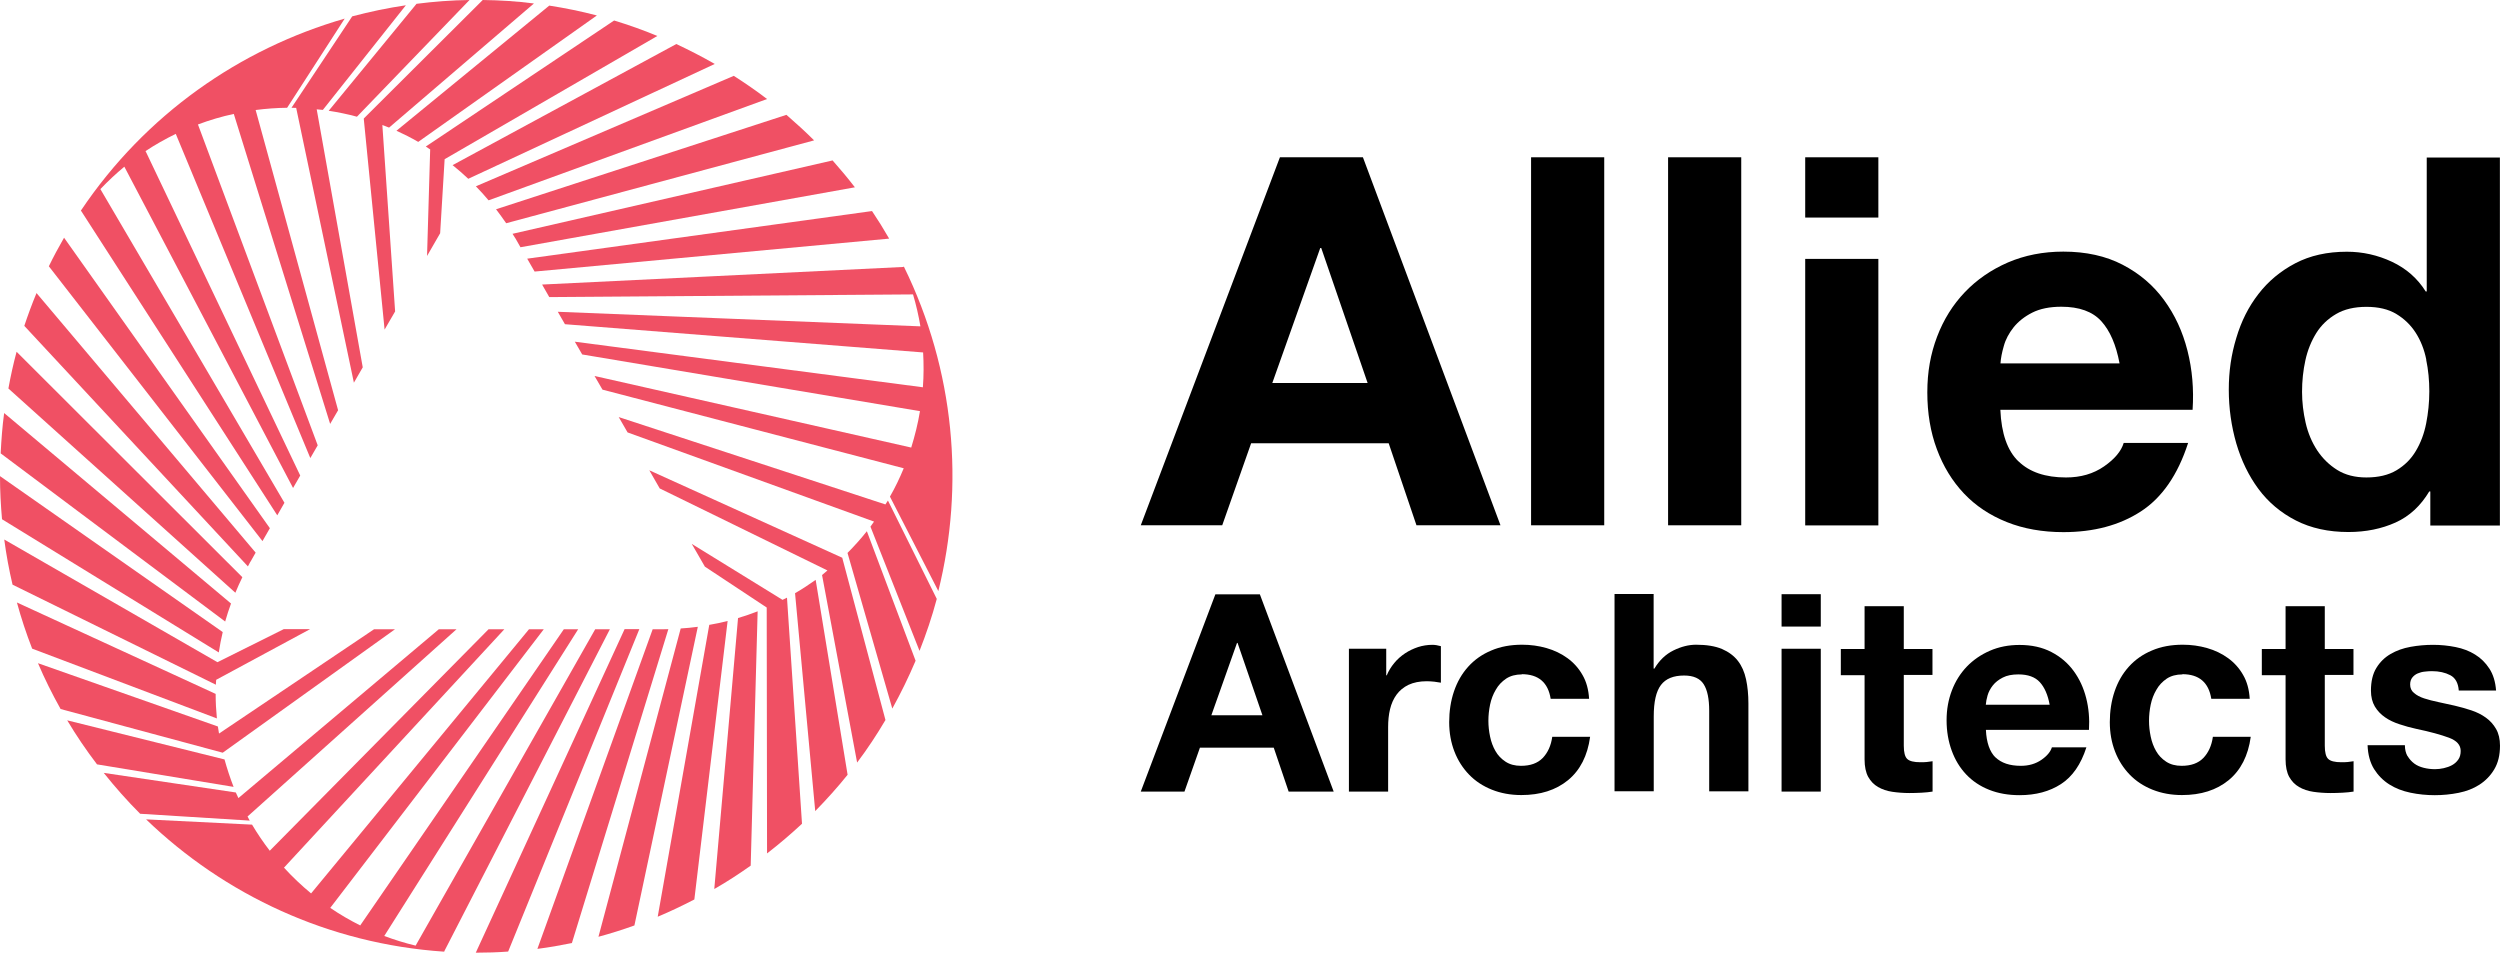 <?xml version="1.0" encoding="UTF-8"?><svg id="b" xmlns="http://www.w3.org/2000/svg" viewBox="0 0 223.16 85.04"><defs><style>.d{fill:#f05064;}</style></defs><g id="c"><path class="d" d="M22.09,72.89l18.66-16.72h-1.58s-17.89,15.07-17.89,15.07c-.08-.17-.16-.33-.23-.5-3.87-.58-7.86-1.17-11.79-1.75,1.02,1.28,2.1,2.5,3.25,3.65,3.27.21,6.57.41,9.78.61-.07-.12-.13-.24-.19-.36Z"/><path class="d" d="M20.04,67.79l-14.04-3.49c.81,1.36,1.7,2.67,2.66,3.93,4.06.67,8.18,1.35,12.19,2.01-.31-.8-.58-1.62-.81-2.45Z"/><path class="d" d="M19.88,67.17s0,.02,0,.02l15.38-11.02h-1.87s-13.31,8.95-13.84,9.31c-.03-.21-.07-.42-.1-.63-5.29-1.86-10.77-3.79-16.06-5.65.6,1.41,1.28,2.77,2.02,4.09,4.79,1.29,9.71,2.62,14.47,3.9,0,0,0-.01,0-.02Z"/><path class="d" d="M19.25,61.94c-5.85-2.69-11.91-5.48-17.74-8.16.38,1.4.84,2.78,1.36,4.12,5.43,2.05,11.06,4.18,16.49,6.23-.07-.72-.11-1.45-.11-2.19Z"/><path class="d" d="M19.3,60.68l8.38-4.52h-2.35s-5.92,2.95-5.92,2.95v.02s0-.01,0-.02c-6.28-3.61-12.8-7.37-19.03-10.95.18,1.37.43,2.71.74,4.03,5.95,2.93,12.16,5.98,18.15,8.93,0-.15.02-.3.03-.45Z"/><path class="d" d="M19.88,56.42C13.31,51.83,6.49,47.04,0,42.5c0,.01,0,.02,0,.03,0,1.29.07,2.56.18,3.82,6.32,3.88,12.96,7.96,19.35,11.89.09-.61.21-1.22.35-1.81Z"/><path class="d" d="M20.63,53.88c-6.69-5.62-13.66-11.47-20.26-17.01-.16,1.18-.25,2.39-.31,3.6,6.54,4.89,13.42,10.05,20.04,15.01.15-.54.33-1.08.52-1.6Z"/><path class="d" d="M21.63,51.52c-6.66-6.65-13.6-13.57-20.15-20.12-.29,1.08-.53,2.17-.73,3.28,6.59,5.93,13.57,12.21,20.26,18.23.2-.47.4-.94.63-1.4Z"/><path class="d" d="M22.36,50.14l.46-.81c-6.46-7.66-13.2-15.64-19.56-23.17-.4.96-.76,1.94-1.09,2.93,6.49,6.98,13.36,14.37,19.96,21.47.08-.14.14-.28.22-.42Z"/><path class="d" d="M24.09,47.15L5.72,21.22s-.02.03-.03.05c-.47.82-.92,1.65-1.33,2.5l19.07,24.53.66-1.15Z"/><path class="d" d="M80.71,23.81h-.08s0,.01,0,.02l-32.24,1.57.64,1.12,32.47-.24c.28.94.5,1.9.66,2.85l-32.37-1.3.64,1.11,31.97,2.52s0-.02,0-.02c.06,1.05.06,2.09-.02,3.13l-31.07-4.07.66,1.14,30.15,5.06s0,0,0,0c-.18,1.1-.45,2.18-.78,3.25l-28.27-6.39.71,1.22,26.89,7.02c-.36.87-.76,1.71-1.23,2.53,1.44,2.81,2.88,5.62,4.32,8.43,2.34-9.43,1.48-19.67-3.07-28.95Z"/><path class="d" d="M79.04,45.03l-23.81-7.8.79,1.37,22,7.96c-.11.15-.21.3-.32.45,1.44,3.64,2.92,7.4,4.38,11.09.6-1.52,1.12-3.06,1.54-4.64-1.46-2.94-2.93-5.9-4.36-8.78-.07.12-.15.23-.22.34Z"/><path class="d" d="M75.65,49.35l4,13.9c.77-1.39,1.46-2.81,2.08-4.27-1.45-3.85-2.92-7.76-4.35-11.56-.53.67-1.11,1.31-1.72,1.93Z"/><path class="d" d="M75.19,49.8s0-.01,0-.01l-17.23-7.81.93,1.62s14.2,6.95,14.97,7.32c-.16.13-.31.28-.48.41,1.03,5.51,2.1,11.22,3.13,16.74.92-1.22,1.76-2.49,2.53-3.8-1.28-4.79-2.59-9.72-3.86-14.49,0,0,0,0-.01.01Z"/><path class="d" d="M70.97,52.96c.59,6.41,1.21,13.06,1.8,19.44,1.02-1.04,1.99-2.12,2.89-3.24-.94-5.73-1.91-11.67-2.85-17.4-.59.42-1.2.82-1.84,1.19Z"/><path class="d" d="M69.86,53.55l-8.11-5,1.17,2.03,5.52,3.65h.02s-.01,0-.02,0c.01,7.24.02,14.77.03,21.95,1.09-.84,2.13-1.73,3.12-2.65-.44-6.62-.9-13.53-1.34-20.18-.13.07-.27.13-.41.2Z"/><path class="d" d="M63.76,79.35s.02,0,.03-.01c1.12-.64,2.19-1.34,3.22-2.07.2-7.42.42-15.2.62-22.7-.58.23-1.16.42-1.75.6-.7,7.98-1.43,16.29-2.12,24.18Z"/><path class="d" d="M63.31,55.79c-1.52,8.6-3.1,17.56-4.6,26.04,1.1-.46,2.19-.98,3.27-1.54.97-8.11,1.99-16.65,2.97-24.86-.55.14-1.1.26-1.65.35Z"/><path class="d" d="M60.76,56.11c-2.43,9.09-4.95,18.56-7.34,27.51,1.08-.29,2.15-.63,3.21-1.01,1.84-8.68,3.79-17.85,5.66-26.66-.51.07-1.02.12-1.53.15Z"/><path class="d" d="M59.19,56.17h-.93c-3.4,9.43-6.94,19.25-10.29,28.53,1.03-.13,2.05-.31,3.08-.52,2.8-9.11,5.77-18.76,8.61-28.02-.16,0-.32.01-.47.01Z"/><path class="d" d="M55.75,56.17l-13.28,28.87s.04,0,.06,0c.94,0,1.89-.03,2.83-.1l11.71-28.78h-1.33Z"/><path class="d" d="M54.42,56.17h-1.29s-16.03,28.24-16.03,28.24c-.96-.23-1.89-.52-2.8-.86l17.31-27.38h-1.28s-18.17,26.43-18.17,26.43c0,0,.01.01.02.02-.94-.47-1.84-.99-2.7-1.58l19.06-24.87h-1.32s-19.45,23.58-19.45,23.58c0,0,0,0,0,0-.86-.71-1.67-1.48-2.42-2.3l19.67-21.28h-1.41s-19.53,19.77-19.53,19.77c-.57-.74-1.1-1.52-1.58-2.33-3.15-.16-6.31-.32-9.46-.47,7,6.74,16.3,11.12,26.61,11.81l.03-.08s0,0,0,0l14.76-28.7Z"/><path class="d" d="M7.27,18.87l17.48,27.13.64-1.12L8.96,16.88c.68-.71,1.39-1.38,2.14-2l15.06,28.68.64-1.11L13,13.5s-.02,0-.03,0c.87-.58,1.78-1.09,2.72-1.55l12.01,28.94.66-1.14-10.69-28.64s0,0,0,0c1.04-.39,2.11-.71,3.2-.94l8.6,27.67.71-1.22-7.36-26.8c.93-.12,1.87-.19,2.81-.2,1.71-2.65,3.43-5.3,5.14-7.96C21.41,4.36,12.98,10.22,7.22,18.8l.05.07s0,0,0,0Z"/><path class="d" d="M26.44,9.64l5.15,24.52.79-1.37-4.11-23.03c.18.02.37.03.55.05,2.43-3.07,4.94-6.23,7.41-9.34-1.61.24-3.21.57-4.79.99-1.81,2.73-3.64,5.48-5.42,8.16.14,0,.27.01.41.01Z"/><path class="d" d="M31.87,10.41L41.91,0c-1.59.02-3.17.14-4.73.34-2.61,3.18-5.26,6.41-7.84,9.55.85.13,1.69.3,2.53.53Z"/><path class="d" d="M32.49,10.59s-.02,0-.02,0l1.86,18.83.94-1.62s-1.09-16-1.14-16.64c.2.08.4.15.6.23,4.26-3.65,8.67-7.43,12.93-11.08C46.13.11,44.61.02,43.09,0c-3.51,3.5-7.12,7.1-10.62,10.58,0,0,.01,0,.02,0Z"/><path class="d" d="M37.34,12.66c5.26-3.72,10.71-7.58,15.94-11.28-1.41-.37-2.83-.66-4.25-.88-4.49,3.68-9.15,7.49-13.64,11.17.66.3,1.31.63,1.95,1Z"/><path class="d" d="M38.4,13.33l-.28,9.52,1.17-2.03.4-6.61h-.02s.01,0,.02,0c6.27-3.63,12.78-7.4,18.99-11-1.27-.53-2.56-.98-3.86-1.38-5.51,3.69-11.26,7.54-16.81,11.25.13.08.25.17.37.25Z"/><path class="d" d="M41.8,15.96c7.26-3.39,14.82-6.91,22-10.25,0,0-.02-.01-.03-.02-1.12-.64-2.25-1.22-3.4-1.76-6.53,3.53-13.38,7.24-19.97,10.81.48.39.95.79,1.39,1.21Z"/><path class="d" d="M43.62,17.88c8.21-2.99,16.76-6.1,24.85-9.04-.95-.73-1.94-1.41-2.97-2.07-7.51,3.21-15.42,6.6-23.02,9.86.39.4.77.82,1.13,1.25Z"/><path class="d" d="M45.17,19.93c9.08-2.44,18.55-4.99,27.5-7.4-.79-.79-1.62-1.54-2.47-2.28-8.44,2.74-17.36,5.64-25.92,8.43.31.41.61.82.9,1.24Z"/><path class="d" d="M46,21.26l.46.81c9.86-1.77,20.14-3.61,29.85-5.35-.63-.82-1.3-1.62-1.99-2.4-9.29,2.13-19.13,4.39-28.57,6.55.08.13.17.27.25.4Z"/><path class="d" d="M47.73,24.24l31.64-2.94s-.02-.04-.03-.05c-.47-.82-.97-1.62-1.5-2.41l-30.78,4.25.66,1.15Z"/><path d="M121.66,14.04l12.28,32.85h-7.5l-2.48-7.32h-12.28l-2.58,7.32h-7.27l12.42-32.85h7.41ZM122.08,34.19l-4.14-12.05h-.09l-4.28,12.05h8.51Z"/><path d="M143.2,14.04v32.85h-6.53V14.04h6.53Z"/><path d="M155.43,14.04v32.85h-6.53V14.04h6.53Z"/><path d="M161.14,19.42v-5.38h6.53v5.38h-6.53ZM167.67,23.11v23.79h-6.53v-23.79h6.53Z"/><path d="M180.19,41.19c.98.95,2.39,1.43,4.23,1.43,1.32,0,2.45-.33,3.4-.99.95-.66,1.53-1.36,1.75-2.09h5.75c-.92,2.85-2.33,4.89-4.23,6.12-1.9,1.23-4.2,1.84-6.9,1.84-1.87,0-3.56-.3-5.06-.9-1.5-.6-2.78-1.45-3.82-2.55-1.04-1.1-1.85-2.42-2.42-3.96-.57-1.53-.85-3.22-.85-5.06s.29-3.44.87-4.97c.58-1.53,1.41-2.86,2.48-3.98,1.07-1.12,2.35-2,3.84-2.65,1.49-.64,3.14-.97,4.95-.97,2.02,0,3.79.39,5.29,1.17,1.5.78,2.74,1.83,3.7,3.15.97,1.32,1.66,2.82,2.09,4.51.43,1.69.58,3.45.46,5.29h-17.16c.09,2.12.63,3.65,1.61,4.6ZM187.57,28.67c-.78-.86-1.97-1.29-3.57-1.29-1.04,0-1.91.18-2.6.53-.69.35-1.24.79-1.66,1.31-.41.52-.71,1.07-.87,1.66-.17.58-.27,1.1-.3,1.56h10.63c-.31-1.66-.85-2.91-1.63-3.77Z"/><path d="M216.85,43.86c-.77,1.29-1.77,2.22-3.01,2.78s-2.65.85-4.21.85c-1.78,0-3.34-.34-4.69-1.03-1.35-.69-2.46-1.63-3.34-2.81-.87-1.18-1.53-2.54-1.98-4.07-.44-1.53-.67-3.13-.67-4.79s.22-3.14.67-4.62c.44-1.49,1.1-2.8,1.98-3.93.87-1.13,1.97-2.05,3.29-2.74,1.32-.69,2.85-1.03,4.6-1.03,1.41,0,2.75.3,4.03.9,1.27.6,2.28,1.48,3.01,2.65h.09v-11.96h6.53v32.85h-6.21v-3.04h-.09ZM216.58,32.1c-.18-.9-.5-1.7-.94-2.39-.44-.69-1.02-1.25-1.73-1.68-.71-.43-1.6-.64-2.67-.64s-1.98.21-2.71.64c-.74.43-1.33,1-1.77,1.7-.44.71-.77,1.51-.97,2.42-.2.91-.3,1.85-.3,2.83,0,.92.11,1.84.32,2.76.21.92.56,1.74,1.03,2.46.48.72,1.07,1.3,1.79,1.75.72.45,1.59.67,2.6.67,1.07,0,1.97-.21,2.69-.64.72-.43,1.3-1,1.73-1.73.43-.72.74-1.54.92-2.46s.28-1.87.28-2.85-.09-1.93-.28-2.83Z"/><path d="M112.46,53.05l6.59,17.61h-4.02l-1.33-3.92h-6.59l-1.38,3.92h-3.9l6.66-17.61h3.97ZM112.69,63.85l-2.22-6.46h-.05l-2.29,6.46h4.56Z"/><path d="M123.74,57.91v2.37h.05c.16-.39.39-.76.67-1.1.28-.34.6-.62.96-.86.36-.24.75-.42,1.16-.56.41-.13.84-.2,1.28-.2.23,0,.48.04.76.12v3.26c-.16-.03-.36-.06-.59-.09-.23-.02-.45-.04-.67-.04-.64,0-1.18.11-1.63.32-.44.21-.8.51-1.07.88s-.46.8-.58,1.3c-.12.49-.17,1.03-.17,1.6v5.75h-3.5v-12.75h3.33Z"/><path d="M135.85,60.2c-.56,0-1.03.13-1.41.38-.38.26-.69.58-.92.99-.24.4-.41.85-.51,1.33-.1.48-.15.97-.15,1.44s.05.93.15,1.41c.1.48.26.91.48,1.29.22.39.52.7.9.95.38.25.84.37,1.38.37.84,0,1.48-.23,1.94-.7.45-.47.74-1.1.85-1.89h3.38c-.23,1.69-.89,2.98-1.97,3.87-1.09.89-2.47,1.33-4.17,1.33-.95,0-1.83-.16-2.63-.48-.8-.32-1.48-.77-2.03-1.34-.56-.58-1-1.26-1.31-2.06-.31-.8-.47-1.67-.47-2.63s.14-1.9.43-2.75c.29-.85.71-1.58,1.27-2.2.56-.62,1.24-1.1,2.05-1.44.81-.35,1.73-.52,2.76-.52.76,0,1.48.1,2.18.3.7.2,1.32.5,1.87.9.55.4,1,.9,1.34,1.5.35.6.54,1.31.59,2.13h-3.43c-.23-1.46-1.09-2.2-2.59-2.2Z"/><path d="M147.61,53.05v6.63h.07c.44-.74,1.01-1.28,1.7-1.62.69-.34,1.36-.51,2.02-.51.94,0,1.71.13,2.31.38.6.26,1.07.61,1.42,1.06.35.45.59,1,.73,1.65.14.65.21,1.37.21,2.16v7.84h-3.5v-7.2c0-1.05-.16-1.84-.49-2.36-.33-.52-.91-.78-1.75-.78-.95,0-1.64.28-2.07.85-.43.57-.64,1.5-.64,2.8v6.68h-3.5v-17.61h3.5Z"/><path d="M159.03,55.93v-2.89h3.5v2.89h-3.5ZM162.53,57.91v12.75h-3.5v-12.75h3.5Z"/><path d="M172.5,57.91v2.34h-2.56v6.31c0,.59.1.99.3,1.18.2.2.59.3,1.18.3.2,0,.39,0,.57-.02.18-.02.35-.04.52-.07v2.71c-.3.05-.62.08-.99.1-.36.02-.72.03-1.06.03-.54,0-1.06-.04-1.54-.11-.49-.07-.91-.22-1.28-.43-.37-.21-.66-.52-.88-.91-.21-.39-.32-.91-.32-1.55v-7.52h-2.12v-2.34h2.12v-3.82h3.5v3.82h2.56Z"/><path d="M178.12,67.6c.53.51,1.28.76,2.27.76.71,0,1.32-.18,1.83-.53.51-.35.82-.73.94-1.12h3.08c-.49,1.53-1.25,2.62-2.27,3.28-1.02.66-2.25.99-3.7.99-1,0-1.91-.16-2.71-.48-.81-.32-1.49-.78-2.05-1.37-.56-.59-.99-1.3-1.29-2.12-.3-.82-.46-1.73-.46-2.71s.16-1.84.47-2.66c.31-.82.76-1.53,1.33-2.13.58-.6,1.26-1.07,2.06-1.42.8-.35,1.68-.52,2.65-.52,1.09,0,2.03.21,2.84.63.81.42,1.47.98,1.99,1.69.52.71.89,1.51,1.12,2.42.23.9.31,1.85.25,2.84h-9.2c.05,1.13.34,1.96.86,2.47ZM182.08,60.89c-.42-.46-1.06-.69-1.91-.69-.56,0-1.02.09-1.39.28-.37.19-.67.42-.89.7-.22.28-.38.58-.47.89-.09.31-.14.59-.16.84h5.7c-.16-.89-.46-1.56-.88-2.02Z"/><path d="M194.82,60.2c-.56,0-1.03.13-1.41.38-.38.26-.69.58-.92.99-.24.4-.41.85-.51,1.33-.1.48-.15.97-.15,1.44s.05.93.15,1.41c.1.48.26.91.48,1.29.22.39.52.7.9.95.38.25.84.37,1.38.37.84,0,1.48-.23,1.94-.7.45-.47.74-1.1.85-1.89h3.38c-.23,1.69-.89,2.98-1.97,3.87-1.09.89-2.47,1.33-4.17,1.33-.95,0-1.83-.16-2.63-.48-.8-.32-1.48-.77-2.03-1.34-.56-.58-1-1.26-1.31-2.06-.31-.8-.47-1.67-.47-2.63s.14-1.9.43-2.75c.29-.85.71-1.58,1.27-2.2.56-.62,1.24-1.1,2.05-1.44.81-.35,1.73-.52,2.76-.52.76,0,1.48.1,2.18.3.7.2,1.32.5,1.87.9.55.4,1,.9,1.34,1.5.35.6.54,1.31.59,2.13h-3.43c-.23-1.46-1.09-2.2-2.59-2.2Z"/><path d="M210.08,57.91v2.34h-2.56v6.31c0,.59.1.99.3,1.18.2.2.59.3,1.18.3.2,0,.39,0,.57-.02.18-.02.35-.04.52-.07v2.71c-.3.05-.62.08-.99.1-.36.02-.72.03-1.06.03-.54,0-1.06-.04-1.54-.11-.49-.07-.91-.22-1.28-.43-.37-.21-.66-.52-.88-.91-.21-.39-.32-.91-.32-1.55v-7.52h-2.12v-2.34h2.12v-3.82h3.5v3.82h2.56Z"/><path d="M214.91,67.49c.16.27.36.49.6.67s.53.3.85.38c.32.08.65.12,1,.12.25,0,.51-.03.78-.09.27-.06.52-.15.74-.27.22-.12.41-.29.55-.49.15-.21.22-.46.22-.78,0-.53-.35-.92-1.05-1.18-.7-.26-1.67-.53-2.92-.79-.51-.11-1.01-.25-1.49-.41-.49-.16-.92-.36-1.29-.62-.38-.26-.68-.58-.91-.96-.23-.39-.35-.86-.35-1.42,0-.82.16-1.5.48-2.02.32-.53.74-.94,1.27-1.25s1.12-.52,1.78-.64,1.33-.18,2.02-.18,1.36.07,2.01.2c.65.13,1.23.35,1.74.67.51.31.93.73,1.27,1.25.34.52.54,1.17.6,1.96h-3.33c-.05-.67-.3-1.13-.76-1.37-.46-.24-1-.36-1.63-.36-.2,0-.41.01-.64.04-.23.02-.44.08-.63.16-.19.08-.35.2-.48.36-.13.16-.2.37-.2.63,0,.31.11.57.35.76.23.2.53.36.9.48.37.12.79.23,1.27.33.48.1.96.21,1.46.32.51.12,1.01.26,1.49.42.48.16.92.38,1.29.65.38.27.68.61.91,1.01.23.4.35.9.35,1.49,0,.84-.17,1.54-.51,2.11-.34.57-.78,1.02-1.32,1.37-.54.35-1.16.59-1.86.73-.7.14-1.41.21-2.13.21s-1.46-.07-2.17-.22c-.71-.15-1.34-.39-1.89-.74-.55-.35-1-.8-1.36-1.37-.35-.57-.55-1.28-.58-2.13h3.33c0,.38.08.7.23.97Z"/></g></svg>